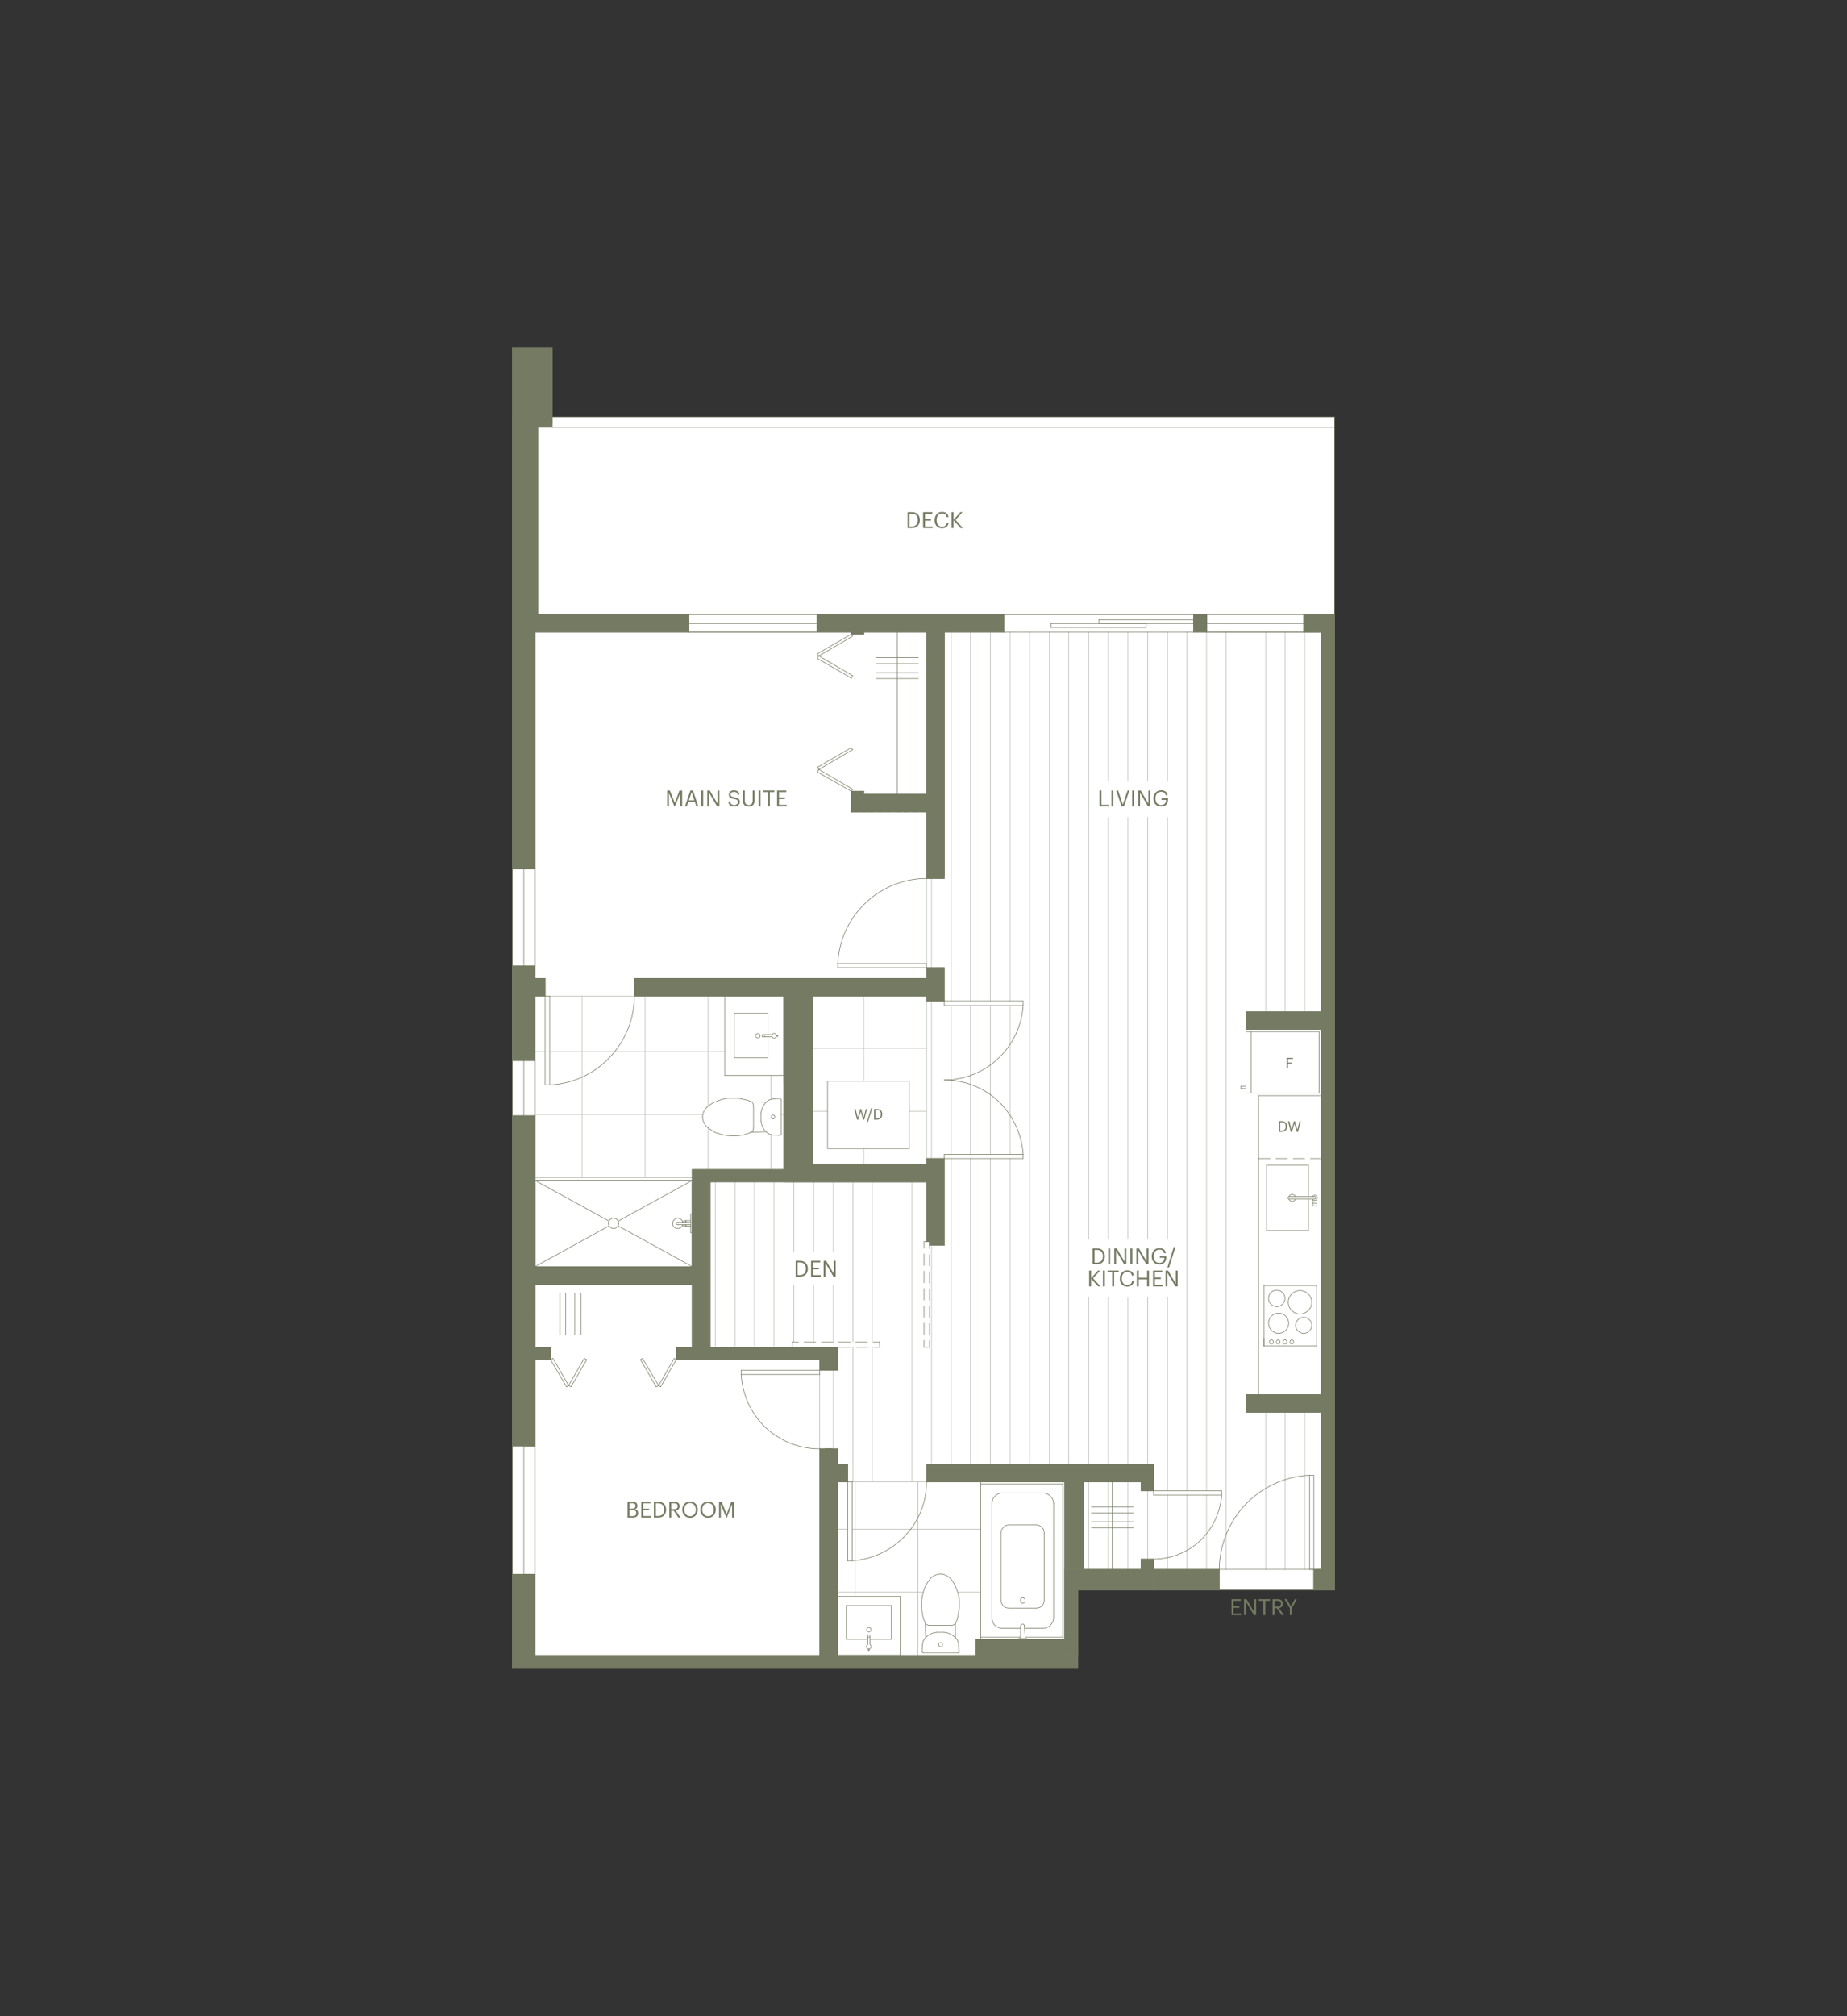 <?xml version="1.0" encoding="UTF-8"?><svg xmlns="http://www.w3.org/2000/svg" viewBox="0 0 793 865"><rect x="0" y="0" width="793" height="865" fill="#333333" stroke="none"/><defs><style>.f{stroke-width:5px;}.f,.g,.h,.i{fill:#fff;}.f,.h{stroke:#fff;stroke-miterlimit:10;}.j{fill:#747b62;}.h{stroke-width:.962px;}.i,.k{stroke:#747b62;}.i,.k,.l{stroke-linecap:round;stroke-linejoin:round;stroke-width:.25px;}.k,.l{fill:none;}.l{stroke:#b5bbb1;}</style></defs><g id="a"><polygon class="g" points="219.941 715.911 219.941 178.911 572.882 178.911 572.882 682.207 462.764 682.207 462.764 715.911 219.941 715.911"/></g><g id="b"><line class="l" x1="397.823" y1="376.911" x2="397.823" y2="413.443"/><line class="l" x1="236" y1="427.383" x2="272.351" y2="427.383"/><line class="l" x1="397.823" y1="429.502" x2="397.823" y2="497.089"/><line class="l" x1="370.823" y1="427.383" x2="370.823" y2="463.904"/><line class="l" x1="370.823" y1="492.853" x2="370.823" y2="499.561"/><line class="l" x1="397.823" y1="635.794" x2="365.882" y2="635.794"/><line class="l" x1="351.941" y1="589.735" x2="351.941" y2="621.678"/><line class="l" x1="397.823" y1="476.794" x2="390.587" y2="476.794"/><line class="l" x1="355.293" y1="476.794" x2="348.941" y2="476.794"/><line class="l" x1="397.823" y1="449.794" x2="348.941" y2="449.794"/><line class="l" x1="276.941" y1="505.207" x2="276.941" y2="427.383"/><line class="l" x1="303.941" y1="501.853" x2="303.941" y2="483.853"/><line class="l" x1="303.941" y1="474.678" x2="303.941" y2="427.383"/><line class="l" x1="330.941" y1="501.853" x2="330.941" y2="486.853"/><line class="l" x1="330.941" y1="471.678" x2="330.941" y2="461.443"/><line class="l" x1="249.941" y1="505.207" x2="249.941" y2="427.383"/><line class="l" x1="336.587" y1="478.207" x2="335.351" y2="478.207"/><line class="l" x1="301.823" y1="478.207" x2="229.646" y2="478.207"/><line class="l" x1="311.177" y1="451.207" x2="236" y2="451.207"/><line class="l" x1="234.059" y1="451.207" x2="229.646" y2="451.207"/><line class="l" x1="421.118" y1="683.089" x2="411.236" y2="683.089"/><line class="l" x1="396.41" y1="683.089" x2="359.528" y2="683.089"/><line class="l" x1="421.118" y1="656.089" x2="365.882" y2="656.089"/><line class="l" x1="363.941" y1="656.089" x2="359.528" y2="656.089"/><line class="l" x1="394.118" y1="710.265" x2="394.118" y2="635.794"/><line class="l" x1="367.118" y1="685.029" x2="367.118" y2="635.794"/><line class="l" x1="307.118" y1="507.147" x2="307.118" y2="578.089"/><line class="l" x1="315.587" y1="507.147" x2="315.587" y2="578.089"/><line class="l" x1="323.882" y1="507.147" x2="323.882" y2="578.089"/><line class="l" x1="332.351" y1="507.147" x2="332.351" y2="578.089"/><line class="l" x1="340.823" y1="507.147" x2="340.823" y2="575.794"/><line class="l" x1="349.292" y1="507.147" x2="349.292" y2="575.794"/><line class="l" x1="357.764" y1="507.147" x2="357.764" y2="575.794"/><line class="l" x1="357.764" y1="587.971" x2="357.764" y2="621.678"/><line class="l" x1="366.236" y1="507.147" x2="366.236" y2="575.794"/><line class="l" x1="366.236" y1="578.089" x2="366.236" y2="635.794"/><line class="l" x1="374.528" y1="507.147" x2="374.528" y2="575.794"/><line class="l" x1="374.528" y1="578.089" x2="374.528" y2="635.794"/><line class="l" x1="383" y1="507.147" x2="383" y2="635.794"/><line class="l" x1="391.469" y1="507.147" x2="391.469" y2="635.794"/><line class="l" x1="399.941" y1="376.911" x2="399.941" y2="415.207"/><line class="l" x1="399.941" y1="429.502" x2="399.941" y2="497.089"/><line class="l" x1="399.941" y1="534.325" x2="399.941" y2="628.207"/><line class="l" x1="408.41" y1="271.207" x2="408.41" y2="429.502"/><line class="l" x1="408.41" y1="431.443" x2="408.41" y2="495.325"/><line class="l" x1="408.41" y1="497.089" x2="408.41" y2="628.207"/><line class="l" x1="416.705" y1="271.207" x2="416.705" y2="429.502"/><line class="l" x1="416.705" y1="431.443" x2="416.705" y2="495.325"/><line class="l" x1="416.705" y1="497.089" x2="416.705" y2="628.207"/><line class="l" x1="425.177" y1="271.207" x2="425.177" y2="429.502"/><line class="l" x1="425.177" y1="431.443" x2="425.177" y2="495.325"/><line class="l" x1="425.177" y1="497.089" x2="425.177" y2="628.207"/><line class="l" x1="433.646" y1="271.207" x2="433.646" y2="429.502"/><line class="l" x1="433.646" y1="431.443" x2="433.646" y2="495.325"/><line class="l" x1="433.646" y1="497.089" x2="433.646" y2="628.207"/><line class="l" x1="442.118" y1="271.207" x2="442.118" y2="628.207"/><line class="l" x1="450.587" y1="271.207" x2="450.587" y2="628.207"/><line class="l" x1="458.882" y1="271.207" x2="458.882" y2="628.207"/><line class="l" x1="467.351" y1="271.207" x2="467.351" y2="628.207"/><line class="l" x1="467.351" y1="635.794" x2="467.351" y2="673.383"/><line class="l" x1="475.823" y1="271.207" x2="475.823" y2="628.207"/><line class="l" x1="475.823" y1="635.794" x2="475.823" y2="673.383"/><line class="l" x1="484.292" y1="271.207" x2="484.292" y2="628.207"/><line class="l" x1="484.292" y1="635.794" x2="484.292" y2="673.383"/><line class="l" x1="492.764" y1="271.207" x2="492.764" y2="628.207"/><line class="l" x1="492.764" y1="639.678" x2="492.764" y2="668.971"/><line class="l" x1="501.236" y1="271.207" x2="501.236" y2="639.678"/><line class="l" x1="501.236" y1="641.443" x2="501.236" y2="673.383"/><line class="l" x1="509.528" y1="271.207" x2="509.528" y2="639.678"/><line class="l" x1="509.528" y1="641.443" x2="509.528" y2="673.383"/><line class="l" x1="518" y1="271.207" x2="518" y2="639.678"/><line class="l" x1="518" y1="641.443" x2="518" y2="673.383"/><line class="l" x1="526.469" y1="271.207" x2="526.469" y2="673.383"/><line class="l" x1="534.941" y1="271.207" x2="534.941" y2="434.089"/><line class="l" x1="534.941" y1="469.029" x2="534.941" y2="598.383"/><line class="l" x1="534.941" y1="605.971" x2="534.941" y2="673.383"/><line class="l" x1="543.41" y1="271.207" x2="543.41" y2="434.089"/><line class="l" x1="543.41" y1="605.971" x2="543.41" y2="673.383"/><line class="l" x1="551.705" y1="271.207" x2="551.705" y2="434.089"/><line class="l" x1="551.705" y1="605.971" x2="551.705" y2="673.383"/><line class="l" x1="560.177" y1="271.207" x2="560.177" y2="434.089"/><line class="l" x1="560.177" y1="605.971" x2="560.177" y2="673.383"/></g><g id="c"><g><line class="k" x1="567.41" y1="673.383" x2="567.41" y2="271.207"/><line class="k" x1="573.059" y1="682.207" x2="573.059" y2="271.207"/><line class="k" x1="567.41" y1="673.383" x2="565.118" y2="673.383"/><line class="k" x1="219.941" y1="372.853" x2="219.941" y2="150.147"/><line class="k" x1="219.941" y1="620.443" x2="219.941" y2="478.735"/><line class="k" x1="229.646" y1="372.853" x2="229.646" y2="271.207"/><line class="k" x1="229.646" y1="372.853" x2="229.646" y2="414.502"/><line class="k" x1="229.646" y1="455.089" x2="229.646" y2="414.502"/><line class="k" x1="229.646" y1="455.089" x2="229.646" y2="478.735"/><line class="k" x1="229.646" y1="620.443" x2="229.646" y2="478.735"/><line class="k" x1="567.41" y1="271.207" x2="559.823" y2="271.207"/><line class="k" x1="559.823" y1="271.207" x2="518.177" y2="271.207"/><line class="k" x1="350.882" y1="271.207" x2="295.823" y2="271.207"/><line class="k" x1="559.823" y1="263.794" x2="559.823" y2="271.207"/><line class="k" x1="431" y1="263.794" x2="431" y2="271.207"/><line class="k" x1="230.882" y1="181.735" x2="230.882" y2="263.794"/><line class="k" x1="572.882" y1="178.911" x2="237.059" y2="178.911"/><line class="k" x1="230.882" y1="183.325" x2="572.882" y2="183.325"/><line class="k" x1="573.059" y1="178.911" x2="573.059" y2="264.498"/><line class="k" x1="397.823" y1="348.325" x2="397.823" y2="375.853"/><line class="k" x1="397.823" y1="271.207" x2="397.823" y2="340.735"/><line class="k" x1="405.41" y1="375.853" x2="405.41" y2="271.207"/><line class="k" x1="365.528" y1="348.325" x2="374.705" y2="348.325"/><line class="k" x1="365.528" y1="347.62" x2="365.528" y2="348.325"/><line class="k" x1="365.528" y1="340.735" x2="365.528" y2="347.62"/><line class="k" x1="365.528" y1="339.502" x2="365.528" y2="340.735"/><line class="k" x1="370.823" y1="272.089" x2="365.528" y2="272.089"/><line class="k" x1="370.823" y1="339.502" x2="365.528" y2="339.502"/><line class="k" x1="336.587" y1="427.383" x2="273.587" y2="427.383"/><line class="k" x1="336.764" y1="419.794" x2="273.587" y2="419.794"/><polyline class="k" points="397.823 499.561 336.587 499.561 336.587 507.147 397.823 507.147 397.823 499.561"/><line class="k" x1="341.882" y1="499.561" x2="397.823" y2="499.561"/><line class="k" x1="341.882" y1="499.561" x2="397.823" y2="499.561"/><line class="k" x1="397.823" y1="507.147" x2="336.587" y2="507.147"/><line class="k" x1="336.587" y1="499.561" x2="336.587" y2="501.853"/><line class="k" x1="297.236" y1="551.089" x2="229.646" y2="551.089"/><line class="k" x1="229.646" y1="551.089" x2="229.646" y2="545.794"/><line class="k" x1="351.41" y1="583.383" x2="331.292" y2="583.383"/><line class="k" x1="290.351" y1="583.383" x2="331.292" y2="583.383"/><line class="k" x1="297.236" y1="578.089" x2="290.351" y2="578.089"/><line class="k" x1="236.351" y1="583.383" x2="236.351" y2="578.089"/><line class="k" x1="290.351" y1="583.383" x2="290.351" y2="578.089"/><line class="k" x1="351.941" y1="710.265" x2="351.941" y2="622.735"/><line class="k" x1="359.528" y1="628.207" x2="359.528" y2="622.735"/><line class="k" x1="359.528" y1="710.265" x2="359.528" y2="635.794"/><line class="k" x1="354.236" y1="710.265" x2="359.528" y2="710.265"/><line class="k" x1="359.528" y1="635.794" x2="362.882" y2="635.794"/><line class="k" x1="465.236" y1="635.794" x2="489.941" y2="635.794"/><line class="k" x1="398.882" y1="635.794" x2="457.646" y2="635.794"/><line class="k" x1="495.236" y1="628.207" x2="398.882" y2="628.207"/><line class="k" x1="362.882" y1="628.207" x2="359.528" y2="628.207"/><line class="k" x1="495.236" y1="628.911" x2="495.236" y2="628.207"/><line class="k" x1="495.236" y1="635.794" x2="495.236" y2="628.911"/><line class="k" x1="489.941" y1="673.383" x2="489.941" y2="670.029"/><line class="k" x1="495.236" y1="673.383" x2="495.236" y2="670.029"/><line class="k" x1="465.236" y1="673.383" x2="465.236" y2="635.794"/><line class="k" x1="534.941" y1="434.089" x2="534.941" y2="441.678"/><line class="k" x1="534.941" y1="598.383" x2="534.941" y2="605.971"/><line class="k" x1="297.236" y1="501.853" x2="336.587" y2="501.853"/><line class="k" x1="297.236" y1="502.561" x2="297.236" y2="507.147"/><line class="k" x1="297.236" y1="501.853" x2="297.236" y2="502.561"/><line class="k" x1="397.823" y1="427.383" x2="341.882" y2="427.383"/><line class="k" x1="336.764" y1="419.794" x2="397.823" y2="419.794"/><line class="k" x1="336.587" y1="499.561" x2="336.587" y2="427.383"/><line class="k" x1="297.236" y1="578.089" x2="297.236" y2="551.089"/><line class="k" x1="297.236" y1="545.794" x2="297.236" y2="507.147"/><line class="k" x1="304.823" y1="507.147" x2="304.823" y2="578.089"/><line class="k" x1="348.941" y1="459.147" x2="348.941" y2="499.561"/><line class="k" x1="348.941" y1="459.147" x2="342.059" y2="459.147"/><line class="k" x1="348.941" y1="499.561" x2="342.059" y2="499.561"/><g><line class="k" x1="340.118" y1="578.089" x2="342.941" y2="578.089"/><line class="k" x1="345.41" y1="578.089" x2="350.351" y2="578.089"/><line class="k" x1="352.823" y1="578.089" x2="357.764" y2="578.089"/><line class="k" x1="360.236" y1="578.089" x2="365.177" y2="578.089"/><line class="k" x1="367.646" y1="578.089" x2="372.587" y2="578.089"/><line class="k" x1="375.059" y1="578.089" x2="377.705" y2="578.089"/></g><line class="k" x1="377.705" y1="578.089" x2="377.705" y2="575.794"/><g><line class="k" x1="377.705" y1="575.794" x2="374.882" y2="575.794"/><line class="k" x1="372.41" y1="575.794" x2="367.469" y2="575.794"/><line class="k" x1="365" y1="575.794" x2="360.059" y2="575.794"/><line class="k" x1="357.587" y1="575.794" x2="352.646" y2="575.794"/><line class="k" x1="350.177" y1="575.794" x2="345.236" y2="575.794"/><line class="k" x1="342.764" y1="575.794" x2="340.118" y2="575.794"/></g><line class="k" x1="340.118" y1="575.794" x2="340.118" y2="578.089"/><g><line class="k" x1="399.059" y1="578.089" x2="399.059" y2="575.265"/><line class="k" x1="399.059" y1="572.794" x2="399.059" y2="567.853"/><line class="k" x1="399.059" y1="565.383" x2="399.059" y2="560.443"/><line class="k" x1="399.059" y1="557.971" x2="399.059" y2="553.029"/><line class="k" x1="399.059" y1="550.561" x2="399.059" y2="545.62"/><line class="k" x1="399.059" y1="543.147" x2="399.059" y2="538.207"/><line class="k" x1="399.059" y1="535.735" x2="399.059" y2="532.735"/></g><line class="k" x1="399.059" y1="532.735" x2="396.764" y2="532.735"/><g><line class="k" x1="396.764" y1="532.735" x2="396.764" y2="535.561"/><line class="k" x1="396.764" y1="538.029" x2="396.764" y2="542.971"/><line class="k" x1="396.764" y1="545.443" x2="396.764" y2="550.383"/><line class="k" x1="396.764" y1="552.853" x2="396.764" y2="557.794"/><line class="k" x1="396.764" y1="560.265" x2="396.764" y2="565.207"/><line class="k" x1="396.764" y1="567.678" x2="396.764" y2="572.62"/><line class="k" x1="396.764" y1="575.089" x2="396.764" y2="578.089"/></g><g><line class="k" x1="397.823" y1="348.325" x2="395.351" y2="348.325"/><line class="k" x1="394.118" y1="348.325" x2="391.646" y2="348.325"/><line class="k" x1="390.41" y1="348.325" x2="387.941" y2="348.325"/><line class="k" x1="386.705" y1="348.325" x2="384.236" y2="348.325"/><line class="k" x1="383" y1="348.325" x2="380.528" y2="348.325"/><line class="k" x1="379.292" y1="348.325" x2="376.823" y2="348.325"/><line class="k" x1="375.587" y1="348.325" x2="373.118" y2="348.325"/><line class="k" x1="371.882" y1="348.325" x2="369.41" y2="348.325"/><line class="k" x1="368.177" y1="348.325" x2="365.705" y2="348.325"/><line class="k" x1="365.882" y1="348.325" x2="365.528" y2="348.325"/></g><g><line class="k" x1="365.528" y1="348.325" x2="365.528" y2="346.383"/><line class="k" x1="365.528" y1="345.147" x2="365.528" y2="342.678"/><line class="k" x1="365.528" y1="341.443" x2="365.528" y2="339.502"/></g><g><line class="k" x1="365.528" y1="339.502" x2="367.646" y2="339.502"/><line class="k" x1="368.882" y1="339.502" x2="370.823" y2="339.502"/></g><line class="k" x1="540.41" y1="598.383" x2="540.41" y2="530.794"/><line class="k" x1="540.41" y1="497.089" x2="540.41" y2="530.794"/><line class="k" x1="540.41" y1="470.089" x2="540.41" y2="497.089"/><line class="k" x1="567.41" y1="470.089" x2="540.41" y2="470.089"/><line class="k" x1="567.41" y1="469.207" x2="567.41" y2="598.383"/><polyline class="k" points="290.351 578.089 354.236 578.089 354.236 583.383 290.351 583.383 290.351 578.089"/><path class="k" d="M318.236,589.735c.453,8.619,4.173,16.755,10.41,22.767h0c6.351,5.895,14.676,9.177,23.295,9.177h0"/><polyline class="k" points="363.941 628.207 359.528 628.207 359.528 635.794 363.941 635.794 363.941 628.207"/><polyline class="k" points="351.941 621.678 357.236 621.678 357.236 710.265 351.941 710.265 351.941 621.678"/><polyline class="k" points="489.941 639.678 495.236 639.678 495.236 628.207 489.941 628.207 489.941 639.678"/><path class="k" d="M495.236,668.971c7.482,0,14.673-2.838,20.115-7.941h0c5.331-5.103,8.61-12.102,9.177-19.587h0"/><polyline class="k" points="489.941 628.207 397.823 628.207 397.823 635.794 489.941 635.794 489.941 628.207"/><line class="k" x1="465.236" y1="635.794" x2="489.941" y2="635.794"/><line class="k" x1="477.587" y1="635.794" x2="477.587" y2="673.383"/><polyline class="k" points="457.118 703.383 419 703.383 419 710.265 457.118 710.265 457.118 703.383"/><path class="k" d="M365.882,669.678c8.619-.567,16.692-4.353,22.587-10.59h0c6.012-6.237,9.354-14.562,9.354-23.295h0"/><path class="k" d="M562.292,632.971c-10.413,.453-20.283,4.947-27.528,12.531h0c-7.131,7.47-11.181,17.466-11.295,27.882h0"/><polyline class="k" points="523.469 673.383 494.882 673.383 494.882 682.207 523.469 682.207 523.469 673.383"/><polyline class="k" points="229.646 478.735 219.941 478.735 219.941 620.443 229.646 620.443 229.646 478.735"/><line class="k" x1="219.941" y1="620.443" x2="219.941" y2="715.911"/><polyline class="k" points="229.646 710.265 219.941 710.265 219.941 675.502 229.646 675.502 229.646 710.265"/><polyline class="k" points="489.941 668.971 495.236 668.971 495.236 673.383 489.941 673.383 489.941 668.971"/><line class="k" x1="523.469" y1="673.383" x2="564.059" y2="673.383"/><line class="k" x1="564.059" y1="673.383" x2="564.059" y2="682.207"/><polyline class="k" points="567.41 673.383 564.059 673.383 564.059 682.207 567.41 682.207 567.41 673.383"/><polyline class="k" points="573.059 682.207 567.41 682.207 567.41 271.207 573.059 271.207 573.059 682.207"/><line class="k" x1="385.292" y1="271.207" x2="385.292" y2="340.735"/><polyline class="k" points="365.528 348.325 370.823 348.325 370.823 339.502 365.528 339.502 365.528 348.325"/><polyline class="k" points="370.823 348.325 397.823 348.325 397.823 340.735 370.823 340.735 370.823 348.325"/><polyline class="k" points="397.823 271.207 405.41 271.207 405.41 376.911 397.823 376.911 397.823 271.207"/><polyline class="k" points="405.41 415.207 397.823 415.207 397.823 429.502 405.41 429.502 405.41 415.207"/><polyline class="k" points="397.823 427.383 272.351 427.383 272.351 419.794 397.823 419.794 397.823 427.383"/><polyline class="k" points="234.059 419.794 229.646 419.794 229.646 427.383 234.059 427.383 234.059 419.794"/><path class="k" d="M236,465.502c9.849-.453,19.086-4.692,25.764-11.823h0c6.792-7.134,10.587-16.56,10.587-26.295h0"/><polyline class="k" points="219.941 455.089 229.646 455.089 229.646 414.502 219.941 414.502 219.941 455.089"/><line class="k" x1="224.882" y1="414.502" x2="224.882" y2="372.853"/><line class="k" x1="224.882" y1="455.089" x2="224.882" y2="478.735"/><polyline class="k" points="236.351 578.089 229.646 578.089 229.646 583.383 236.351 583.383 236.351 578.089"/><line class="k" x1="297.236" y1="563.794" x2="229.646" y2="563.794"/><polyline class="k" points="297.236 551.089 229.646 551.089 229.646 543.502 297.236 543.502 297.236 551.089"/><polyline class="k" points="297.236 578.089 304.823 578.089 304.823 507.147 297.236 507.147 297.236 578.089"/><polyline class="k" points="336.587 501.853 297.236 501.853 297.236 507.147 336.587 507.147 336.587 501.853"/><polyline class="k" points="348.941 459.147 336.587 459.147 336.587 499.561 348.941 499.561 348.941 459.147"/><polyline class="k" points="341.882 427.383 336.587 427.383 336.587 459.147 341.882 459.147 341.882 427.383"/><polyline class="k" points="219.941 372.853 229.646 372.853 229.646 271.207 219.941 271.207 219.941 372.853"/><polyline class="k" points="431 263.794 350.882 263.794 350.882 271.207 431 271.207 431 263.794"/><polyline class="k" points="295.823 263.794 219.941 263.794 219.941 271.207 295.823 271.207 295.823 263.794"/><line class="k" x1="295.823" y1="267.502" x2="350.882" y2="267.502"/><polyline class="k" points="365.528 272.089 370.823 272.089 370.823 271.207 365.528 271.207 365.528 272.089"/><path class="k" d="M397.823,376.911c-9.735,0-19.164,3.798-26.295,10.59h0c-7.131,6.792-11.37,16.092-11.823,25.941h0"/><path class="k" d="M405.41,463.383c8.733,0,17.058-3.342,23.295-9.354h0c6.237-5.898,10.02-13.968,10.587-22.587h0"/><path class="k" d="M439.292,495.325c-.567-8.619-4.35-16.755-10.587-22.764h0c-6.237-5.898-14.562-9.177-23.295-9.177h0"/><polyline class="k" points="357.236 578.794 351.941 578.794 351.941 587.971 357.236 587.971 357.236 578.794"/><polyline class="k" points="354.236 578.089 357.764 578.089 357.764 578.794 354.236 578.794 354.236 578.089"/><polyline class="k" points="534.941 598.383 567.587 598.383 567.587 605.971 534.941 605.971 534.941 598.383"/><polyline class="k" points="534.941 434.089 567.587 434.089 567.587 441.678 534.941 441.678 534.941 434.089"/><polyline class="k" points="573.059 271.207 559.823 271.207 559.823 263.794 573.059 263.794 573.059 271.207"/><polyline class="k" points="518.177 271.207 512.528 271.207 512.528 263.794 518.177 263.794 518.177 271.207"/><line class="k" x1="559.823" y1="267.502" x2="518.177" y2="267.502"/><g><line class="k" x1="540.41" y1="497.089" x2="545.351" y2="497.089"/><line class="k" x1="547.823" y1="497.089" x2="552.764" y2="497.089"/><line class="k" x1="555.236" y1="497.089" x2="560.177" y2="497.089"/><line class="k" x1="562.646" y1="497.089" x2="567.41" y2="497.089"/></g><polyline class="k" points="237.059 181.735 219.941 181.735 219.941 149.089 237.059 149.089 237.059 181.735"/><polyline class="k" points="219.941 181.735 230.882 181.735 230.882 263.794 219.941 263.794 219.941 181.735"/><line class="k" x1="376.292" y1="282.147" x2="394.292" y2="282.147"/><line class="k" x1="376.292" y1="288.678" x2="394.292" y2="288.678"/><line class="k" x1="376.292" y1="284.794" x2="394.292" y2="284.794"/><line class="k" x1="376.292" y1="291.147" x2="394.292" y2="291.147"/><line class="k" x1="468.587" y1="646.561" x2="486.587" y2="646.561"/><line class="k" x1="468.587" y1="652.911" x2="486.587" y2="652.911"/><line class="k" x1="468.587" y1="649.207" x2="486.587" y2="649.207"/><line class="k" x1="468.587" y1="655.561" x2="486.587" y2="655.561"/><line class="k" x1="240.41" y1="572.794" x2="240.41" y2="554.794"/><line class="k" x1="246.764" y1="572.794" x2="246.764" y2="554.794"/><line class="k" x1="242.882" y1="572.794" x2="242.882" y2="554.794"/><line class="k" x1="249.41" y1="572.794" x2="249.41" y2="554.794"/><line class="k" x1="523.469" y1="682.207" x2="564.059" y2="682.207"/><line class="k" x1="534.941" y1="442.735" x2="534.941" y2="469.029"/><line class="k" x1="566.351" y1="442.735" x2="566.351" y2="469.029"/><line class="k" x1="570.941" y1="442.735" x2="570.941" y2="469.207"/><line class="k" x1="537.236" y1="442.735" x2="537.236" y2="469.029"/><line class="k" x1="566.351" y1="442.735" x2="534.941" y2="442.735"/><line class="k" x1="296.528" y1="520.911" x2="296.528" y2="528.853"/><line class="k" x1="296.528" y1="520.911" x2="297.236" y2="520.911"/><line class="k" x1="296.528" y1="528.853" x2="297.236" y2="528.853"/><line class="k" x1="296.528" y1="523.735" x2="294.41" y2="523.735"/><line class="k" x1="296.528" y1="526.029" x2="294.41" y2="526.029"/><line class="k" x1="294.41" y1="523.735" x2="294.41" y2="524.443"/><line class="k" x1="294.41" y1="525.502" x2="294.41" y2="526.029"/><line class="k" x1="294.587" y1="523.735" x2="294.587" y2="524.443"/><line class="k" x1="294.587" y1="525.502" x2="294.587" y2="526.029"/><line class="k" x1="294.41" y1="523.735" x2="293" y2="524.089"/><line class="k" x1="294.41" y1="526.029" x2="293" y2="525.853"/><line class="k" x1="291.059" y1="524.443" x2="296.528" y2="524.443"/><line class="k" x1="291.059" y1="525.502" x2="296.528" y2="525.502"/><path class="k" d="M291.059,524.443c-.39,0-.708,.237-.708,.528h0c0,.294,.318,.531,.708,.531h0"/><path class="k" d="M293.177,524.443c-.303-1.11-1.362-1.866-2.472-1.764h0c-1.107,.201-1.941,1.185-1.941,2.292h0c0,1.11,.834,2.019,1.941,2.118h0c1.11,.102,2.169-.579,2.472-1.587h0"/><line class="k" x1="297.236" y1="520.911" x2="297.236" y2="528.853"/><line class="k" x1="297.236" y1="508.561" x2="297.236" y2="543.502"/><line class="k" x1="229.646" y1="543.502" x2="229.646" y2="508.561"/><line class="k" x1="297.236" y1="543.502" x2="229.646" y2="543.502"/><line class="k" x1="297.236" y1="505.207" x2="229.646" y2="505.207"/><line class="k" x1="297.236" y1="506.443" x2="229.646" y2="506.443"/><line class="k" x1="297.236" y1="506.443" x2="297.236" y2="543.502"/><line class="k" x1="297.236" y1="543.502" x2="265.469" y2="526.029"/><line class="k" x1="261.41" y1="523.911" x2="229.646" y2="506.443"/><line class="k" x1="229.646" y1="506.443" x2="229.646" y2="543.502"/><line class="k" x1="229.646" y1="543.502" x2="261.41" y2="526.029"/><line class="k" x1="265.469" y1="523.911" x2="297.236" y2="506.443"/><path class="k" d="M265.646,524.883c0,1.218-.987,2.205-2.205,2.205s-2.205-.987-2.205-2.205,.987-2.205,2.205-2.205,2.205,.987,2.205,2.205"/><line class="k" x1="534.941" y1="467.089" x2="534.941" y2="466.029"/><line class="k" x1="534.941" y1="466.029" x2="532.823" y2="466.029"/><line class="k" x1="532.823" y1="466.029" x2="532.823" y2="467.089"/><line class="k" x1="532.823" y1="467.089" x2="534.941" y2="467.089"/><line class="k" x1="565.292" y1="551.62" x2="542.705" y2="551.62"/><line class="k" x1="565.292" y1="577.561" x2="542.705" y2="577.561"/><line class="k" x1="542.705" y1="551.62" x2="542.705" y2="577.561"/><line class="k" x1="565.292" y1="551.62" x2="565.292" y2="577.561"/><line class="k" x1="542.705" y1="577.561" x2="542.705" y2="574.207"/><path class="k" d="M546.764,575.794c0,.489-.396,.885-.882,.885-.489,0-.882-.396-.882-.885,0-.486,.393-.882,.882-.882,.486,0,.882,.396,.882,.882"/><path class="k" d="M549.587,575.794c0,.489-.354,.885-.795,.885-.438,0-.792-.396-.792-.885,0-.486,.354-.882,.792-.882,.441,0,.795,.396,.795,.882"/><path class="k" d="M552.587,575.794c0,.489-.396,.885-.882,.885s-.882-.396-.882-.885c0-.486,.396-.882,.882-.882s.882,.396,.882,.882"/><path class="k" d="M555.41,575.794c0,.489-.354,.885-.792,.885-.441,0-.795-.396-.795-.885,0-.486,.354-.882,.795-.882,.438,0,.792,.396,.792,.882"/><path class="k" d="M563.177,558.765c0,2.778-2.253,5.028-5.031,5.028s-5.028-2.25-5.028-5.028,2.25-5.031,5.028-5.031,5.031,2.253,5.031,5.031"/><path class="k" d="M553.292,567.765c0,2.388-1.935,4.323-4.323,4.323s-4.323-1.935-4.323-4.323,1.935-4.323,4.323-4.323,4.323,1.935,4.323,4.323"/><path class="k" d="M551.705,557.089c0,1.95-1.581,3.531-3.528,3.531s-3.531-1.581-3.531-3.531,1.581-3.528,3.531-3.528,3.528,1.578,3.528,3.528"/><path class="k" d="M563.177,568.647c0,1.902-1.542,3.441-3.441,3.441s-3.444-1.539-3.444-3.441,1.542-3.441,3.444-3.441,3.441,1.542,3.441,3.441"/><line class="k" x1="561.764" y1="513.325" x2="561.764" y2="499.911"/><line class="k" x1="561.764" y1="499.911" x2="543.764" y2="499.911"/><line class="k" x1="543.764" y1="499.911" x2="543.764" y2="527.971"/><line class="k" x1="543.764" y1="527.971" x2="561.764" y2="527.971"/><line class="k" x1="561.764" y1="527.971" x2="561.764" y2="514.561"/><line class="k" x1="440.177" y1="703.029" x2="439.823" y2="697.561"/><line class="k" x1="438.059" y1="703.029" x2="438.236" y2="697.561"/><path class="k" d="M439.823,697.561c0-.414-.294-.708-.705-.708h0c-.414,0-.78,.294-.882,.708h0"/><path class="k" d="M440.177,686.707c0,.633-.474,1.146-1.059,1.146s-1.059-.513-1.059-1.146,.474-1.146,1.059-1.146,1.059,.513,1.059,1.146"/><line class="k" x1="421.118" y1="702.502" x2="438.059" y2="702.502"/><line class="k" x1="456.236" y1="702.502" x2="456.236" y2="636.678"/><line class="k" x1="456.236" y1="636.678" x2="421.118" y2="636.678"/><line class="k" x1="421.118" y1="635.794" x2="421.118" y2="703.383"/><line class="k" x1="421.118" y1="703.383" x2="457.118" y2="703.383"/><line class="k" x1="457.118" y1="703.383" x2="457.118" y2="635.794"/><line class="k" x1="457.118" y1="635.794" x2="421.118" y2="635.794"/><line class="k" x1="433.118" y1="689.971" x2="444.941" y2="689.971"/><line class="k" x1="444.941" y1="654.325" x2="433.118" y2="654.325"/><line class="k" x1="425.882" y1="645.147" x2="425.882" y2="694.207"/><line class="k" x1="430.292" y1="698.619" x2="438.236" y2="698.619"/><line class="k" x1="452.351" y1="694.207" x2="452.351" y2="645.147"/><line class="k" x1="447.764" y1="640.561" x2="430.292" y2="640.561"/><path class="k" d="M447.764,698.619c1.242,0,2.385-.447,3.177-1.236h0c.903-.903,1.41-2.046,1.41-3.177h0"/><path class="k" d="M425.882,694.207c0,1.131,.444,2.274,1.236,3.177h0c.903,.789,2.046,1.236,3.174,1.236h0"/><path class="k" d="M452.351,645.147c0-1.242-.507-2.385-1.41-3.177h0c-.792-.903-1.935-1.41-3.177-1.41h0"/><path class="k" d="M430.292,640.561c-1.128,0-2.271,.507-3.174,1.41h0c-.792,.792-1.236,1.935-1.236,3.177h0"/><line class="k" x1="448.292" y1="686.619" x2="448.292" y2="657.678"/><line class="k" x1="429.764" y1="657.678" x2="429.764" y2="686.619"/><path class="k" d="M444.941,689.971c.903,0,1.791-.318,2.469-.882h0c.567-.678,.882-1.566,.882-2.469h0"/><path class="k" d="M429.764,686.619c0,.903,.381,1.791,1.059,2.469h0c.564,.564,1.389,.882,2.295,.882h0"/><path class="k" d="M448.292,657.678c0-.906-.315-1.731-.882-2.295h0c-.678-.678-1.566-1.059-2.469-1.059h0"/><path class="k" d="M433.118,654.325c-.906,0-1.731,.381-2.295,1.059h0c-.678,.564-1.059,1.389-1.059,2.295h0"/><line class="k" x1="437.351" y1="703.029" x2="440.882" y2="703.029"/><line class="k" x1="440.177" y1="702.502" x2="456.236" y2="702.502"/><line class="k" x1="440" y1="698.619" x2="447.764" y2="698.619"/><line class="k" x1="440.882" y1="703.029" x2="440.882" y2="703.383"/><line class="k" x1="437.351" y1="703.029" x2="437.351" y2="703.383"/><path class="k" d="M303.941,483.853c1.17,.939,2.418,1.71,3.705,2.295h0c1.407,.468,2.829,.825,4.236,1.059h0"/><path class="k" d="M301.646,479.265c0,.93,.243,1.833,.705,2.646h0c.351,.813,.894,1.479,1.59,1.941h0"/><path class="k" d="M311.882,471.325c-1.407,.234-2.829,.648-4.236,1.236h0c-1.287,.468-2.535,1.179-3.705,2.118h0"/><path class="k" d="M303.941,474.678c-.696,.579-1.239,1.242-1.59,1.941h0c-.462,.813-.705,1.716-.705,2.646h0"/><path class="k" d="M318.941,471.678c-1.176-.354-2.355-.531-3.531-.531h0c-1.173,0-2.355,.06-3.528,.177h0"/><path class="k" d="M311.882,487.207c1.173,.117,2.355,.177,3.528,.177h0c1.176,0,2.355-.12,3.531-.354h0"/><line class="k" x1="323.528" y1="484.029" x2="323.528" y2="474.678"/><path class="k" d="M318.941,487.029c.588-.117,1.116-.294,1.587-.528h0c.588-.117,1.119-.294,1.59-.531h0"/><path class="k" d="M322.118,485.971c.459-.114,.828-.36,1.059-.705h0c.228-.459,.351-.891,.351-1.236h0"/><path class="k" d="M323.528,474.678c0-.462-.123-.954-.351-1.413h0c-.231-.345-.6-.591-1.059-.705h0"/><path class="k" d="M322.118,472.561c-.471-.237-1.002-.414-1.59-.531h0c-.471-.234-.999-.351-1.587-.351h0"/><line class="k" x1="335.351" y1="471.853" x2="335.351" y2="486.678"/><path class="k" d="M334.823,487.207c.114,0,.24-.063,.354-.177h0c.111-.111,.174-.24,.174-.351h0"/><path class="k" d="M335.351,471.853c0-.111-.063-.24-.174-.351h0c-.114-.114-.24-.177-.354-.177h0"/><line class="k" x1="326.705" y1="477.502" x2="326.705" y2="481.029"/><line class="k" x1="334.823" y1="471.325" x2="332.177" y2="471.502"/><path class="k" d="M330.059,472.029c-.927,.579-1.716,1.428-2.295,2.472h0c-.579,.927-.942,1.956-1.059,3h0"/><path class="k" d="M332.177,471.502c-.354,0-.708,.057-1.059,.177h0c-.354,.117-.708,.234-1.059,.351h0"/><line class="k" x1="334.823" y1="487.207" x2="332.177" y2="487.029"/><path class="k" d="M326.705,481.029c.117,1.044,.48,2.133,1.059,3.177h0c.579,.927,1.368,1.716,2.295,2.295h0"/><path class="k" d="M330.059,486.502c.351,.117,.705,.234,1.059,.351h0c.351,.117,.705,.177,1.059,.177h0"/><path class="k" d="M332.705,479.265c0,.486-.354,.882-.795,.882-.438,0-.792-.396-.792-.882s.354-.882,.792-.882c.441,0,.795,.396,.795,.882"/><line class="k" x1="328.823" y1="472.911" x2="322.646" y2="472.735"/><line class="k" x1="328.823" y1="485.62" x2="322.646" y2="485.794"/><path class="k" d="M399.236,677.619c-.939,1.17-1.71,2.475-2.295,3.882h0c-.468,1.287-.825,2.652-1.059,4.059h0"/><path class="k" d="M403.823,675.325c-.93,0-1.833,.24-2.646,.705h0c-.813,.348-1.479,.891-1.941,1.59h0"/><path class="k" d="M411.764,685.561c-.234-1.407-.651-2.772-1.236-4.059h0c-.468-1.407-1.179-2.712-2.118-3.882h0"/><path class="k" d="M408.41,677.619c-.579-.699-1.305-1.242-2.118-1.59h0c-.696-.465-1.539-.705-2.469-.705h0"/><path class="k" d="M411.41,692.619c.237-1.176,.414-2.355,.531-3.531h0c0-1.173-.06-2.355-.177-3.528h0"/><path class="k" d="M395.882,685.561c-.117,1.173-.177,2.355-.177,3.528h0c0,1.176,.117,2.355,.354,3.531h0"/><line class="k" x1="399.059" y1="697.383" x2="408.41" y2="697.383"/><path class="k" d="M396.059,692.619l.351,1.764h0c.237,.471,.471,.999,.708,1.587h0"/><path class="k" d="M397.118,695.971c.114,.345,.36,.714,.705,1.059h0c.459,.231,.891,.354,1.236,.354h0"/><path class="k" d="M408.41,697.383c.462,0,.891-.123,1.236-.354h0c.459-.345,.768-.714,.882-1.059h0"/><path class="k" d="M410.528,695.971c.237-.588,.414-1.116,.531-1.587h0c.234-.588,.351-1.176,.351-1.764h0"/><line class="k" x1="411.236" y1="709.207" x2="396.41" y2="709.207"/><path class="k" d="M395.882,708.502c0,.225,.063,.417,.177,.528h0c.111,.114,.24,.177,.351,.177h0"/><path class="k" d="M411.236,709.207c.111,0,.24-.063,.351-.177h0c.114-.111,.177-.303,.177-.528h0"/><line class="k" x1="405.41" y1="700.383" x2="402.059" y2="700.383"/><line class="k" x1="411.764" y1="708.502" x2="411.587" y2="705.853"/><path class="k" d="M411.059,703.735c-.579-.927-1.428-1.713-2.472-2.292h0c-.927-.579-2.016-.945-3.177-1.059h0"/><path class="k" d="M411.587,705.853c0-.351-.06-.705-.177-1.059h0c-.117-.351-.234-.705-.351-1.059h0"/><line class="k" x1="395.882" y1="708.502" x2="396.059" y2="705.853"/><path class="k" d="M402.059,700.383c-1.044,.114-2.133,.48-3.177,1.059h0c-.927,.579-1.716,1.365-2.295,2.292h0"/><path class="k" d="M396.587,703.735c-.234,.354-.351,.708-.351,1.059h0c-.12,.354-.177,.708-.177,1.059h0"/><path class="k" d="M404.705,705.678c0,.486-.396,.882-.882,.882s-.882-.396-.882-.882c0-.489,.396-.885,.882-.885s.882,.396,.882,.885"/><line class="k" x1="410.177" y1="702.502" x2="410.177" y2="696.502"/><line class="k" x1="397.469" y1="702.502" x2="397.292" y2="696.502"/><line class="k" x1="363.41" y1="703.383" x2="372.41" y2="703.383"/><line class="k" x1="373.646" y1="703.383" x2="382.646" y2="703.383"/><line class="k" x1="363.41" y1="688.911" x2="382.646" y2="688.911"/><line class="k" x1="382.646" y1="688.911" x2="382.646" y2="703.383"/><line class="k" x1="363.41" y1="688.911" x2="363.41" y2="703.383"/><path class="k" d="M374,699.235c0,.537-.435,.972-.972,.972-.534,0-.969-.435-.969-.972,0-.534,.435-.969,.969-.969,.537,0,.972,.435,.972,.969"/><line class="k" x1="329.705" y1="453.853" x2="329.705" y2="444.853"/><line class="k" x1="329.705" y1="443.794" x2="329.705" y2="434.794"/><line class="k" x1="315.236" y1="453.853" x2="315.236" y2="434.794"/><line class="k" x1="315.236" y1="434.794" x2="329.705" y2="434.794"/><line class="k" x1="315.236" y1="453.853" x2="329.705" y2="453.853"/><path class="k" d="M326.351,444.411c0,.537-.432,.972-.969,.972s-.972-.435-.972-.972c0-.534,.435-.969,.972-.969s.969,.435,.969,.969"/><line class="k" x1="219.941" y1="181.735" x2="230.882" y2="181.735"/><line class="k" x1="230.882" y1="181.735" x2="230.882" y2="263.794"/><line class="k" x1="230.882" y1="263.794" x2="219.941" y2="263.794"/><line class="k" x1="219.941" y1="263.794" x2="219.941" y2="181.735"/><line class="k" x1="237.059" y1="181.735" x2="219.941" y2="181.735"/><line class="k" x1="219.941" y1="181.735" x2="219.941" y2="149.089"/><line class="k" x1="219.941" y1="149.089" x2="237.059" y2="149.089"/><line class="k" x1="237.059" y1="149.089" x2="237.059" y2="183.325"/><line class="k" x1="451.292" y1="269.265" x2="492.059" y2="269.265"/><line class="k" x1="492.059" y1="269.265" x2="492.059" y2="267.502"/><line class="k" x1="492.059" y1="267.502" x2="451.292" y2="267.502"/><line class="k" x1="451.292" y1="267.502" x2="451.292" y2="269.265"/><line class="k" x1="471.764" y1="267.502" x2="512.528" y2="267.502"/><line class="k" x1="512.528" y1="267.502" x2="512.528" y2="265.911"/><line class="k" x1="512.528" y1="265.911" x2="471.764" y2="265.911"/><line class="k" x1="471.764" y1="265.911" x2="471.764" y2="267.502"/><line class="k" x1="512.528" y1="271.207" x2="431" y2="271.207"/><line class="k" x1="431" y1="271.207" x2="431" y2="263.794"/><line class="k" x1="431" y1="263.794" x2="512.528" y2="263.794"/><line class="k" x1="512.528" y1="263.794" x2="512.528" y2="271.207"/><line class="k" x1="518.177" y1="271.207" x2="512.528" y2="271.207"/><line class="k" x1="512.528" y1="271.207" x2="512.528" y2="263.794"/><line class="k" x1="512.528" y1="263.794" x2="518.177" y2="263.794"/><line class="k" x1="518.177" y1="263.794" x2="518.177" y2="271.207"/><line class="k" x1="559.823" y1="263.794" x2="518.177" y2="263.794"/><line class="k" x1="518.177" y1="263.794" x2="518.177" y2="271.207"/><line class="k" x1="518.177" y1="271.207" x2="559.823" y2="271.207"/><line class="k" x1="559.823" y1="271.207" x2="559.823" y2="263.794"/><line class="k" x1="573.059" y1="271.207" x2="559.823" y2="271.207"/><line class="k" x1="559.823" y1="271.207" x2="559.823" y2="263.794"/><line class="k" x1="559.823" y1="263.794" x2="573.059" y2="263.794"/><line class="k" x1="573.059" y1="263.794" x2="573.059" y2="271.207"/><line class="k" x1="534.941" y1="434.089" x2="567.587" y2="434.089"/><line class="k" x1="567.587" y1="434.089" x2="567.587" y2="441.678"/><line class="k" x1="567.587" y1="441.678" x2="534.941" y2="441.678"/><line class="k" x1="534.941" y1="441.678" x2="534.941" y2="434.089"/><line class="k" x1="534.941" y1="598.383" x2="567.587" y2="598.383"/><line class="k" x1="567.587" y1="598.383" x2="567.587" y2="605.971"/><line class="k" x1="567.587" y1="605.971" x2="534.941" y2="605.971"/><line class="k" x1="534.941" y1="605.971" x2="534.941" y2="598.383"/><line class="k" x1="354.236" y1="578.089" x2="357.764" y2="578.089"/><line class="k" x1="340.118" y1="577.383" x2="340.118" y2="578.089"/><line class="k" x1="357.764" y1="578.794" x2="354.236" y2="578.794"/><line class="k" x1="354.236" y1="578.794" x2="354.236" y2="578.089"/><line class="k" x1="359.528" y1="578.794" x2="354.236" y2="578.794"/><line class="k" x1="351.941" y1="578.794" x2="351.941" y2="587.971"/><line class="k" x1="351.941" y1="587.971" x2="357.236" y2="587.971"/><line class="k" x1="359.528" y1="587.971" x2="359.528" y2="578.794"/><line class="k" x1="397.823" y1="497.089" x2="405.41" y2="497.089"/><line class="k" x1="405.41" y1="497.089" x2="405.41" y2="534.325"/><line class="k" x1="405.41" y1="534.325" x2="399.059" y2="534.325"/><line class="k" x1="397.823" y1="532.735" x2="397.823" y2="497.089"/><line class="k" x1="399.059" y1="534.325" x2="399.059" y2="532.735"/><line class="k" x1="405.41" y1="495.325" x2="439.292" y2="495.325"/><line class="k" x1="439.292" y1="495.325" x2="439.292" y2="497.089"/><line class="k" x1="439.292" y1="497.089" x2="405.41" y2="497.089"/><line class="k" x1="405.41" y1="497.089" x2="405.41" y2="495.325"/><line class="k" x1="366.059" y1="289.911" x2="365.528" y2="290.971"/><line class="k" x1="366.059" y1="272.971" x2="365.528" y2="272.089"/><line class="k" x1="366.059" y1="289.911" x2="351.587" y2="281.443"/><line class="k" x1="366.059" y1="272.971" x2="351.587" y2="281.443"/><line class="k" x1="351.587" y1="281.443" x2="350.882" y2="282.502"/><line class="k" x1="351.587" y1="281.443" x2="350.882" y2="280.561"/><line class="k" x1="365.528" y1="290.971" x2="350.882" y2="282.502"/><line class="k" x1="365.528" y1="272.089" x2="350.882" y2="280.561"/><line class="k" x1="366.059" y1="338.62" x2="365.528" y2="339.502"/><line class="k" x1="366.059" y1="321.678" x2="365.528" y2="320.794"/><line class="k" x1="366.059" y1="338.62" x2="351.587" y2="330.147"/><line class="k" x1="366.059" y1="321.678" x2="351.587" y2="330.147"/><line class="k" x1="351.587" y1="330.147" x2="350.882" y2="331.207"/><line class="k" x1="351.587" y1="330.147" x2="350.882" y2="329.265"/><line class="k" x1="365.528" y1="339.502" x2="350.882" y2="331.207"/><line class="k" x1="365.528" y1="320.794" x2="350.882" y2="329.265"/><line class="k" x1="365.528" y1="272.089" x2="370.823" y2="272.089"/><line class="k" x1="370.823" y1="272.089" x2="370.823" y2="268.735"/><line class="k" x1="370.823" y1="271.207" x2="365.528" y2="271.207"/><line class="k" x1="365.528" y1="268.735" x2="365.528" y2="272.089"/><line class="k" x1="295.823" y1="263.794" x2="219.941" y2="263.794"/><line class="k" x1="219.941" y1="263.794" x2="219.941" y2="271.207"/><line class="k" x1="219.941" y1="271.207" x2="295.823" y2="271.207"/><line class="k" x1="295.823" y1="271.207" x2="295.823" y2="263.794"/><line class="k" x1="350.882" y1="263.794" x2="295.823" y2="263.794"/><line class="k" x1="295.823" y1="263.794" x2="295.823" y2="271.207"/><line class="k" x1="295.823" y1="271.207" x2="350.882" y2="271.207"/><line class="k" x1="350.882" y1="271.207" x2="350.882" y2="263.794"/><line class="k" x1="431" y1="263.794" x2="350.882" y2="263.794"/><line class="k" x1="350.882" y1="263.794" x2="350.882" y2="271.207"/><line class="k" x1="350.882" y1="271.207" x2="431" y2="271.207"/><line class="k" x1="431" y1="271.207" x2="431" y2="263.794"/><line class="k" x1="219.941" y1="372.853" x2="229.646" y2="372.853"/><line class="k" x1="229.646" y1="372.853" x2="229.646" y2="271.207"/><line class="k" x1="229.646" y1="271.207" x2="219.941" y2="271.207"/><line class="k" x1="219.941" y1="271.207" x2="219.941" y2="372.853"/><line class="k" x1="341.882" y1="427.383" x2="336.587" y2="427.383"/><line class="k" x1="336.587" y1="427.383" x2="336.587" y2="459.147"/><line class="k" x1="336.587" y1="459.147" x2="341.882" y2="459.147"/><line class="k" x1="341.882" y1="459.147" x2="341.882" y2="427.383"/><line class="k" x1="348.941" y1="459.147" x2="336.587" y2="459.147"/><line class="k" x1="336.587" y1="459.147" x2="336.587" y2="499.561"/><line class="k" x1="336.587" y1="499.561" x2="348.941" y2="499.561"/><line class="k" x1="348.941" y1="499.561" x2="348.941" y2="459.147"/><line class="k" x1="397.823" y1="499.561" x2="336.587" y2="499.561"/><line class="k" x1="336.587" y1="499.561" x2="336.587" y2="507.147"/><line class="k" x1="336.587" y1="507.147" x2="397.823" y2="507.147"/><line class="k" x1="397.823" y1="507.147" x2="397.823" y2="499.561"/><line class="k" x1="336.587" y1="501.853" x2="297.236" y2="501.853"/><line class="k" x1="297.236" y1="501.853" x2="297.236" y2="507.147"/><line class="k" x1="297.236" y1="507.147" x2="336.587" y2="507.147"/><line class="k" x1="336.587" y1="507.147" x2="336.587" y2="501.853"/><line class="k" x1="297.236" y1="578.089" x2="304.823" y2="578.089"/><line class="k" x1="304.823" y1="578.089" x2="304.823" y2="507.147"/><line class="k" x1="304.823" y1="507.147" x2="297.236" y2="507.147"/><line class="k" x1="297.236" y1="507.147" x2="297.236" y2="578.089"/><line class="k" x1="297.236" y1="551.089" x2="229.646" y2="551.089"/><line class="k" x1="229.646" y1="551.089" x2="229.646" y2="543.502"/><line class="k" x1="229.646" y1="543.502" x2="297.236" y2="543.502"/><line class="k" x1="297.236" y1="543.502" x2="297.236" y2="551.089"/><line class="k" x1="282.764" y1="594.502" x2="283.646" y2="595.029"/><line class="k" x1="282.764" y1="594.502" x2="281.705" y2="595.029"/><line class="k" x1="289.469" y1="582.853" x2="290.351" y2="583.383"/><line class="k" x1="290.351" y1="583.383" x2="283.646" y2="595.029"/><line class="k" x1="289.469" y1="582.853" x2="282.764" y2="594.502"/><line class="k" x1="275.882" y1="582.853" x2="275" y2="583.383"/><line class="k" x1="244.118" y1="594.502" x2="243.236" y2="595.029"/><line class="k" x1="244.118" y1="594.502" x2="245.177" y2="595.029"/><line class="k" x1="237.41" y1="582.853" x2="236.351" y2="583.383"/><line class="k" x1="250.823" y1="582.853" x2="251.882" y2="583.383"/><line class="k" x1="236.351" y1="583.383" x2="243.236" y2="595.029"/><line class="k" x1="237.41" y1="582.853" x2="244.118" y2="594.502"/><line class="k" x1="250.823" y1="582.853" x2="244.118" y2="594.502"/><line class="k" x1="251.882" y1="583.383" x2="245.177" y2="595.029"/><line class="k" x1="275.882" y1="582.853" x2="282.764" y2="594.502"/><line class="k" x1="275" y1="583.383" x2="281.705" y2="595.029"/><line class="k" x1="236.351" y1="578.089" x2="229.646" y2="578.089"/><line class="k" x1="229.646" y1="578.089" x2="229.646" y2="583.383"/><line class="k" x1="229.646" y1="583.383" x2="236.351" y2="583.383"/><line class="k" x1="236.351" y1="583.383" x2="236.351" y2="578.089"/><line class="k" x1="229.646" y1="372.853" x2="219.941" y2="372.853"/><line class="k" x1="219.941" y1="372.853" x2="219.941" y2="414.502"/><line class="k" x1="219.941" y1="414.502" x2="229.646" y2="414.502"/><line class="k" x1="229.646" y1="414.502" x2="229.646" y2="372.853"/><line class="k" x1="219.941" y1="478.735" x2="229.646" y2="478.735"/><line class="k" x1="229.646" y1="478.735" x2="229.646" y2="455.089"/><line class="k" x1="229.646" y1="455.089" x2="219.941" y2="455.089"/><line class="k" x1="219.941" y1="455.089" x2="219.941" y2="478.735"/><line class="k" x1="311.177" y1="461.443" x2="336.587" y2="461.443"/><line class="k" x1="336.587" y1="461.443" x2="336.587" y2="427.383"/><line class="k" x1="336.587" y1="427.383" x2="311.177" y2="427.383"/><line class="k" x1="311.177" y1="427.383" x2="311.177" y2="461.443"/><line class="k" x1="234.059" y1="419.794" x2="229.646" y2="419.794"/><line class="k" x1="229.646" y1="419.794" x2="229.646" y2="427.383"/><line class="k" x1="229.646" y1="427.383" x2="234.059" y2="427.383"/><line class="k" x1="234.059" y1="427.383" x2="234.059" y2="419.794"/><line class="k" x1="234.059" y1="465.502" x2="236" y2="465.502"/><line class="k" x1="236" y1="465.502" x2="236" y2="427.383"/><line class="k" x1="236" y1="427.383" x2="234.059" y2="427.383"/><line class="k" x1="234.059" y1="427.383" x2="234.059" y2="465.502"/><line class="k" x1="397.823" y1="427.383" x2="272.351" y2="427.383"/><line class="k" x1="272.351" y1="427.383" x2="272.351" y2="419.794"/><line class="k" x1="272.351" y1="419.794" x2="397.823" y2="419.794"/><line class="k" x1="397.823" y1="419.794" x2="397.823" y2="427.383"/><line class="k" x1="405.41" y1="431.443" x2="439.292" y2="431.443"/><line class="k" x1="439.292" y1="431.443" x2="439.292" y2="429.502"/><line class="k" x1="439.292" y1="429.502" x2="405.41" y2="429.502"/><line class="k" x1="405.41" y1="429.502" x2="405.41" y2="431.443"/><line class="k" x1="397.823" y1="413.443" x2="359.705" y2="413.443"/><line class="k" x1="359.705" y1="413.443" x2="359.705" y2="415.207"/><line class="k" x1="359.705" y1="415.207" x2="397.823" y2="415.207"/><line class="k" x1="397.823" y1="415.207" x2="397.823" y2="413.443"/><line class="k" x1="405.41" y1="415.207" x2="397.823" y2="415.207"/><line class="k" x1="397.823" y1="415.207" x2="397.823" y2="429.502"/><line class="k" x1="397.823" y1="429.502" x2="405.41" y2="429.502"/><line class="k" x1="405.41" y1="429.502" x2="405.41" y2="415.207"/><line class="k" x1="397.823" y1="271.207" x2="405.41" y2="271.207"/><line class="k" x1="405.41" y1="271.207" x2="405.41" y2="376.911"/><line class="k" x1="405.41" y1="376.911" x2="397.823" y2="376.911"/><line class="k" x1="397.823" y1="376.911" x2="397.823" y2="271.207"/><line class="k" x1="370.823" y1="348.325" x2="397.823" y2="348.325"/><line class="k" x1="397.823" y1="348.325" x2="397.823" y2="340.735"/><line class="k" x1="397.823" y1="340.735" x2="370.823" y2="340.735"/><line class="k" x1="370.823" y1="340.735" x2="370.823" y2="348.325"/><line class="k" x1="365.528" y1="348.325" x2="370.823" y2="348.325"/><line class="k" x1="370.823" y1="348.325" x2="370.823" y2="339.502"/><line class="k" x1="370.823" y1="339.502" x2="365.528" y2="339.502"/><line class="k" x1="365.528" y1="339.502" x2="365.528" y2="348.325"/><line class="k" x1="573.059" y1="682.207" x2="567.41" y2="682.207"/><line class="k" x1="567.41" y1="682.207" x2="567.41" y2="271.207"/><line class="k" x1="567.41" y1="271.207" x2="573.059" y2="271.207"/><line class="k" x1="573.059" y1="271.207" x2="573.059" y2="682.207"/><line class="k" x1="567.41" y1="673.383" x2="564.059" y2="673.383"/><line class="k" x1="564.059" y1="673.383" x2="564.059" y2="682.207"/><line class="k" x1="564.059" y1="682.207" x2="567.41" y2="682.207"/><line class="k" x1="567.41" y1="682.207" x2="567.41" y2="673.383"/><line class="k" x1="219.941" y1="710.265" x2="219.941" y2="715.911"/><line class="k" x1="494.882" y1="673.383" x2="465.236" y2="673.383"/><line class="k" x1="489.941" y1="668.971" x2="495.236" y2="668.971"/><line class="k" x1="495.236" y1="668.971" x2="495.236" y2="673.383"/><line class="k" x1="495.236" y1="673.383" x2="489.941" y2="673.383"/><line class="k" x1="489.941" y1="673.383" x2="489.941" y2="668.971"/><line class="k" x1="224.882" y1="675.502" x2="229.646" y2="675.502"/><line class="k" x1="229.646" y1="675.502" x2="229.646" y2="620.443"/><line class="k" x1="229.646" y1="620.443" x2="224.882" y2="620.443"/><line class="k" x1="224.882" y1="620.443" x2="224.882" y2="675.502"/><line class="k" x1="229.646" y1="710.265" x2="219.941" y2="710.265"/><line class="k" x1="219.941" y1="710.265" x2="219.941" y2="675.502"/><line class="k" x1="219.941" y1="675.502" x2="229.646" y2="675.502"/><line class="k" x1="229.646" y1="675.502" x2="229.646" y2="710.265"/><line class="k" x1="229.646" y1="478.735" x2="219.941" y2="478.735"/><line class="k" x1="219.941" y1="478.735" x2="219.941" y2="620.443"/><line class="k" x1="219.941" y1="620.443" x2="229.646" y2="620.443"/><line class="k" x1="229.646" y1="620.443" x2="229.646" y2="478.735"/><line class="k" x1="523.469" y1="673.383" x2="494.882" y2="673.383"/><line class="k" x1="494.882" y1="673.383" x2="494.882" y2="682.207"/><line class="k" x1="494.882" y1="682.207" x2="523.469" y2="682.207"/><line class="k" x1="523.469" y1="682.207" x2="523.469" y2="673.383"/><line class="k" x1="564.059" y1="632.971" x2="562.292" y2="632.971"/><line class="k" x1="562.292" y1="632.971" x2="562.292" y2="673.383"/><line class="k" x1="562.292" y1="673.383" x2="564.059" y2="673.383"/><line class="k" x1="564.059" y1="673.383" x2="564.059" y2="632.971"/><line class="k" x1="365.882" y1="635.794" x2="363.941" y2="635.794"/><line class="k" x1="363.941" y1="635.794" x2="363.941" y2="669.678"/><line class="k" x1="363.941" y1="669.678" x2="365.882" y2="669.678"/><line class="k" x1="365.882" y1="669.678" x2="365.882" y2="635.794"/><line class="k" x1="457.118" y1="703.383" x2="419" y2="703.383"/><line class="k" x1="419" y1="703.383" x2="419" y2="710.265"/><line class="k" x1="419" y1="710.265" x2="457.118" y2="710.265"/><line class="k" x1="457.118" y1="710.265" x2="457.118" y2="703.383"/><line class="k" x1="465.236" y1="635.794" x2="457.118" y2="635.794"/><line class="k" x1="457.118" y1="635.794" x2="457.118" y2="710.265"/><line class="k" x1="457.118" y1="710.265" x2="462.764" y2="710.265"/><line class="k" x1="489.941" y1="628.207" x2="397.823" y2="628.207"/><line class="k" x1="397.823" y1="628.207" x2="397.823" y2="635.794"/><line class="k" x1="397.823" y1="635.794" x2="489.941" y2="635.794"/><line class="k" x1="489.941" y1="635.794" x2="489.941" y2="628.207"/><line class="k" x1="495.236" y1="641.443" x2="524.528" y2="641.443"/><line class="k" x1="524.528" y1="641.443" x2="524.528" y2="639.678"/><line class="k" x1="524.528" y1="639.678" x2="495.236" y2="639.678"/><line class="k" x1="495.236" y1="639.678" x2="495.236" y2="641.443"/><line class="k" x1="489.941" y1="639.678" x2="495.236" y2="639.678"/><line class="k" x1="495.236" y1="639.678" x2="495.236" y2="628.207"/><line class="k" x1="495.236" y1="628.207" x2="489.941" y2="628.207"/><line class="k" x1="489.941" y1="628.207" x2="489.941" y2="639.678"/><line class="k" x1="386.528" y1="685.029" x2="359.528" y2="685.029"/><line class="k" x1="359.528" y1="685.029" x2="359.528" y2="710.265"/><line class="k" x1="359.528" y1="710.265" x2="386.528" y2="710.265"/><line class="k" x1="386.528" y1="710.265" x2="386.528" y2="685.029"/><line class="k" x1="351.941" y1="621.678" x2="357.236" y2="621.678"/><line class="k" x1="359.528" y1="621.678" x2="359.528" y2="710.265"/><line class="k" x1="359.528" y1="710.265" x2="354.236" y2="710.265"/><line class="k" x1="351.941" y1="710.265" x2="351.941" y2="621.678"/><line class="k" x1="363.941" y1="628.207" x2="359.528" y2="628.207"/><line class="k" x1="359.528" y1="628.207" x2="359.528" y2="635.794"/><line class="k" x1="359.528" y1="635.794" x2="363.941" y2="635.794"/><line class="k" x1="363.941" y1="635.794" x2="363.941" y2="628.207"/><line class="k" x1="351.941" y1="589.735" x2="318.236" y2="589.735"/><line class="k" x1="318.236" y1="589.735" x2="318.236" y2="587.971"/><line class="k" x1="318.236" y1="587.971" x2="351.941" y2="587.971"/><line class="k" x1="351.941" y1="587.971" x2="351.941" y2="589.735"/><line class="k" x1="290.351" y1="578.089" x2="354.236" y2="578.089"/><line class="k" x1="354.236" y1="578.089" x2="354.236" y2="583.383"/><line class="k" x1="354.236" y1="583.383" x2="290.351" y2="583.383"/><line class="k" x1="290.351" y1="583.383" x2="290.351" y2="578.089"/><line class="k" x1="219.941" y1="710.265" x2="457.118" y2="710.265"/><line class="k" x1="457.118" y1="710.265" x2="457.118" y2="673.383"/><line class="k" x1="462.764" y1="710.265" x2="462.764" y2="682.207"/><polyline class="k" points="465.236 635.794 457.118 635.794 457.118 673.383 465.236 673.383 465.236 635.794"/><line class="k" x1="494.882" y1="682.207" x2="462.764" y2="682.207"/><polyline class="k" points="494.882 682.207 494.882 673.383 457.118 673.383 462.764 682.207 494.882 682.207"/><polyline class="k" points="462.764 682.207 457.118 673.383 457.118 710.265 462.764 710.265 462.764 682.207"/><polyline class="k" points="219.941 715.911 462.764 715.911 462.764 710.265 219.941 710.265 219.941 715.911"/><line class="k" x1="399.059" y1="532.735" x2="397.823" y2="532.735"/><line class="k" x1="348.941" y1="424.735" x2="342.059" y2="424.735"/><polyline class="k" points="348.941 424.735 336.587 424.735 336.587 465.147 348.941 465.147 348.941 424.735"/><line class="k" x1="348.941" y1="424.735" x2="336.587" y2="424.735"/><polyline class="k" points="399.059 532.735 405.41 532.735 405.41 534.325 399.059 534.325 399.059 532.735"/><polyline class="k" points="405.41 497.089 397.823 497.089 397.823 532.735 405.41 532.735 405.41 497.089"/><polyline class="k" points="357.764 578.089 359.528 578.089 359.528 578.794 357.764 578.794 357.764 578.089"/><polyline class="k" points="359.528 578.089 359.528 578.794 357.764 578.794 357.764 578.089 359.528 578.089"/><line class="k" x1="396.764" y1="578.089" x2="399.059" y2="578.089"/><polyline class="k" points="354.236 621.678 359.528 621.678 359.528 710.265 354.236 710.265 354.236 621.678"/><polyline class="k" points="359.528 578.794 354.236 578.794 354.236 587.971 359.528 587.971 359.528 578.794"/><line class="k" x1="354.236" y1="587.971" x2="359.528" y2="587.971"/><line class="k" x1="354.236" y1="621.678" x2="359.528" y2="621.678"/><polyline class="k" points="365.528 268.735 370.823 268.735 370.823 272.089 365.528 272.089 365.528 268.735"/><line class="k" x1="566.351" y1="469.029" x2="534.941" y2="469.029"/><rect class="k" x="355.293" y="463.904" width="35.117" height="28.948"/></g><g><circle class="i" cx="554.81" cy="513.963" r="1.477"/><circle class="k" cx="564.45" cy="513.964" r="1.135"/><line class="k" x1="563.643" y1="517.405" x2="565.407" y2="517.405"/><line class="k" x1="563.643" y1="516.346" x2="565.407" y2="516.346"/><line class="k" x1="563.643" y1="517.405" x2="563.643" y2="514.756"/><line class="k" x1="565.407" y1="517.405" x2="565.407" y2="514.582"/><rect class="i" x="558.485" y="508.041" width="1.039" height="11.844" rx=".329" ry=".329" transform="translate(1072.968 -45.042) rotate(90)"/></g><g><path class="i" d="M332.359,443.379c-.384,0-.706,.225-.879,.544h-4.217v.979h4.217c.173,.319,.495,.544,.879,.544,.562,0,1.017-.463,1.017-1.034s-.455-1.034-1.017-1.034Z"/><rect class="i" x="333.422" y="444.215" width=".553" height=".488"/><line class="k" x1="328.331" y1="444.093" x2="328.331" y2="444.855"/></g><g><path class="i" d="M374.062,706.533c0-.384-.225-.706-.544-.879v-4.217h-.979v4.217c-.319,.173-.544,.495-.544,.879,0,.562,.463,1.017,1.034,1.017s1.034-.455,1.034-1.017Z"/><rect class="i" x="372.706" y="707.629" width=".553" height=".488" transform="translate(1080.855 334.891) rotate(90)"/><line class="k" x1="373.348" y1="702.505" x2="372.586" y2="702.505"/></g></g><g id="d"><polyline class="j" points="397.823 499.561 336.587 499.561 336.587 507.147 397.823 507.147 397.823 499.561"/><polyline class="j" points="290.351 578.089 354.236 578.089 354.236 583.383 290.351 583.383 290.351 578.089"/><polyline class="j" points="363.941 628.207 359.528 628.207 359.528 635.794 363.941 635.794 363.941 628.207"/><polyline class="j" points="351.941 621.678 357.236 621.678 357.236 710.265 351.941 710.265 351.941 621.678"/><polyline class="j" points="489.941 639.678 495.236 639.678 495.236 628.207 489.941 628.207 489.941 639.678"/><polyline class="j" points="489.941 628.207 397.823 628.207 397.823 635.794 489.941 635.794 489.941 628.207"/><polyline class="j" points="457.118 703.383 419 703.383 419 710.265 457.118 710.265 457.118 703.383"/><polyline class="j" points="523.469 673.383 494.882 673.383 494.882 682.207 523.469 682.207 523.469 673.383"/><polyline class="j" points="229.646 478.735 219.941 478.735 219.941 620.443 229.646 620.443 229.646 478.735"/><polyline class="j" points="229.646 710.265 219.941 710.265 219.941 675.502 229.646 675.502 229.646 710.265"/><polyline class="j" points="489.941 668.971 495.236 668.971 495.236 673.383 489.941 673.383 489.941 668.971"/><polyline class="j" points="567.41 673.383 564.059 673.383 564.059 682.207 567.41 682.207 567.41 673.383"/><polyline class="j" points="573.059 682.207 567.41 682.207 567.41 271.207 573.059 271.207 573.059 682.207"/><polyline class="j" points="365.528 348.325 370.823 348.325 370.823 339.502 365.528 339.502 365.528 348.325"/><polyline class="j" points="370.823 348.325 397.823 348.325 397.823 340.735 370.823 340.735 370.823 348.325"/><polyline class="j" points="397.823 271.207 405.41 271.207 405.41 376.911 397.823 376.911 397.823 271.207"/><polyline class="j" points="405.41 415.207 397.823 415.207 397.823 429.502 405.41 429.502 405.41 415.207"/><polyline class="j" points="397.823 427.383 272.351 427.383 272.351 419.794 397.823 419.794 397.823 427.383"/><polyline class="j" points="234.059 419.794 229.646 419.794 229.646 427.383 234.059 427.383 234.059 419.794"/><polyline class="j" points="219.941 455.089 229.646 455.089 229.646 414.502 219.941 414.502 219.941 455.089"/><polyline class="j" points="236.351 578.089 229.646 578.089 229.646 583.383 236.351 583.383 236.351 578.089"/><polyline class="j" points="297.236 551.089 229.646 551.089 229.646 543.502 297.236 543.502 297.236 551.089"/><polyline class="j" points="297.236 578.089 304.823 578.089 304.823 507.147 297.236 507.147 297.236 578.089"/><polyline class="j" points="336.587 501.853 297.236 501.853 297.236 507.147 336.587 507.147 336.587 501.853"/><polyline class="j" points="348.941 459.147 336.587 459.147 336.587 499.561 348.941 499.561 348.941 459.147"/><polyline class="j" points="341.882 427.383 336.587 427.383 336.587 459.147 341.882 459.147 341.882 427.383"/><polyline class="j" points="219.941 372.853 229.646 372.853 229.646 271.207 219.941 271.207 219.941 372.853"/><polyline class="j" points="431 263.794 350.882 263.794 350.882 271.207 431 271.207 431 263.794"/><polyline class="j" points="295.823 263.794 219.941 263.794 219.941 271.207 295.823 271.207 295.823 263.794"/><polyline class="j" points="365.528 272.089 370.823 272.089 370.823 271.207 365.528 271.207 365.528 272.089"/><polyline class="j" points="357.236 578.794 351.941 578.794 351.941 587.971 357.236 587.971 357.236 578.794"/><polyline class="j" points="354.236 578.089 357.764 578.089 357.764 578.794 354.236 578.794 354.236 578.089"/><polyline class="j" points="534.941 598.383 567.587 598.383 567.587 605.971 534.941 605.971 534.941 598.383"/><polyline class="j" points="534.941 434.089 567.587 434.089 567.587 441.678 534.941 441.678 534.941 434.089"/><polyline class="j" points="573.059 271.207 559.823 271.207 559.823 263.794 573.059 263.794 573.059 271.207"/><polyline class="j" points="518.177 271.207 512.528 271.207 512.528 263.794 518.177 263.794 518.177 271.207"/><polyline class="j" points="237.059 183.325 219.941 183.325 219.941 149.089 237.059 149.089 237.059 183.325"/><polyline class="j" points="219.941 181.735 230.882 181.735 230.882 263.794 219.941 263.794 219.941 181.735"/><polyline class="j" points="465.236 635.794 457.118 635.794 457.118 673.383 465.236 673.383 465.236 635.794"/><polyline class="j" points="494.882 682.207 494.882 673.383 457.118 673.383 462.764 682.207 494.882 682.207"/><polyline class="j" points="462.764 682.207 457.118 673.383 457.118 710.265 462.764 710.265 462.764 682.207"/><polyline class="j" points="219.941 715.911 462.764 715.911 462.764 710.265 219.941 710.265 219.941 715.911"/><polyline class="j" points="348.941 424.735 336.587 424.735 336.587 465.147 348.941 465.147 348.941 424.735"/><polyline class="j" points="399.059 532.735 405.41 532.735 405.41 534.325 399.059 534.325 399.059 532.735"/><polyline class="j" points="405.41 497.089 397.823 497.089 397.823 532.735 405.41 532.735 405.41 497.089"/><polyline class="j" points="359.528 578.089 359.528 578.794 357.764 578.794 357.764 578.089 359.528 578.089"/><polyline class="j" points="354.236 621.678 359.528 621.678 359.528 710.265 354.236 710.265 354.236 621.678"/><polyline class="j" points="359.528 578.794 354.236 578.794 354.236 587.971 359.528 587.971 359.528 578.794"/><polyline class="j" points="365.528 268.735 370.823 268.735 370.823 272.089 365.528 272.089 365.528 268.735"/></g><g id="e"><g><g><path class="j" d="M286.446,339.183h1.152l2.104,5.303,2.038-5.303h1.143v6.808h-.828v-5.732l-2.257,5.732h-.257l-2.333-5.732v5.732h-.762v-6.808Z"/><path class="j" d="M296.43,339.183h1.085l2.304,6.808h-.819l-.667-1.961h-2.809l-.657,1.961h-.781l2.342-6.808Zm-.676,4.189h2.361l-1.181-3.504-1.181,3.504Z"/><path class="j" d="M301.071,339.183h.828v6.808h-.828v-6.808Z"/><path class="j" d="M303.662,339.183h1.076l3.313,5.627v-5.627h.79v6.808h-.952l-3.437-5.837v5.837h-.79v-6.808Z"/><path class="j" d="M312.685,343.915h.8c.105,.809,.428,1.495,1.8,1.495,.876,0,1.552-.514,1.552-1.285s-.352-1.095-1.647-1.304c-1.428-.219-2.276-.667-2.276-1.876,0-1.047,.905-1.847,2.19-1.847,1.362,0,2.209,.667,2.342,1.876h-.743c-.162-.857-.657-1.209-1.6-1.209-.933,0-1.419,.467-1.419,1.104,0,.667,.248,1.009,1.638,1.219,1.514,.238,2.314,.695,2.314,1.98,0,1.143-1,2.009-2.352,2.009-1.819,0-2.476-1-2.599-2.161Z"/><path class="j" d="M318.955,343.506v-4.323h.828v4.228c0,1.428,.505,1.98,1.638,1.98,1.085,0,1.733-.438,1.733-2.104v-4.104h.828v4.218c0,1.657-.828,2.676-2.58,2.676-1.562,0-2.447-.914-2.447-2.571Z"/><path class="j" d="M325.691,339.183h.828v6.808h-.828v-6.808Z"/><path class="j" d="M329.682,339.859h-1.98v-.676h4.789v.676h-1.98v6.132h-.828v-6.132Z"/><path class="j" d="M333.627,339.183h3.97v.676h-3.142v2.314h2.533v.676h-2.533v2.466h3.313v.676h-4.142v-6.808Z"/></g><g><path class="j" d="M269.415,644.342h2.047c1.266,0,2.19,.419,2.19,1.761v.038c0,.619-.248,1.171-1.028,1.438,.99,.238,1.362,.743,1.362,1.628v.038c0,1.285-.876,1.904-2.238,1.904h-2.333v-6.808Zm2.047,2.971c1,0,1.381-.362,1.381-1.2v-.038c0-.771-.448-1.085-1.4-1.085h-1.219v2.323h1.238Zm.267,3.19c.99,0,1.447-.438,1.447-1.266v-.038c0-.838-.467-1.238-1.562-1.238h-1.39v2.542h1.504Z"/><path class="j" d="M275.341,644.342h3.97v.676h-3.142v2.314h2.533v.676h-2.533v2.466h3.313v.676h-4.142v-6.808Z"/><path class="j" d="M280.734,644.342h1.8c2.342,0,3.447,1.447,3.447,3.342v.086c0,1.885-1.085,3.38-3.466,3.38h-1.781v-6.808Zm1.761,6.132c1.752,0,2.628-1.047,2.628-2.714v-.076c0-1.571-.762-2.676-2.637-2.676h-.924v5.465h.933Z"/><path class="j" d="M287.365,644.342h2.047c1.304,0,2.38,.533,2.38,1.895v.038c0,1.124-.752,1.676-1.685,1.857l2.085,3.018h-.924l-2.028-2.961h-1.047v2.961h-.828v-6.808Zm2.104,3.19c.971,0,1.495-.419,1.495-1.257v-.038c0-.924-.571-1.228-1.495-1.228h-1.276v2.523h1.276Z"/><path class="j" d="M292.92,647.789v-.076c0-1.933,1.352-3.456,3.352-3.456s3.323,1.523,3.323,3.437v.076c0,1.923-1.323,3.466-3.304,3.466-2.009,0-3.371-1.542-3.371-3.447Zm5.818-.029v-.076c0-1.523-.895-2.761-2.466-2.761-1.581,0-2.495,1.162-2.495,2.78v.076c0,1.647,1.095,2.771,2.514,2.771,1.514,0,2.447-1.143,2.447-2.79Z"/><path class="j" d="M300.647,647.789v-.076c0-1.933,1.352-3.456,3.352-3.456s3.323,1.523,3.323,3.437v.076c0,1.923-1.323,3.466-3.304,3.466-2.009,0-3.371-1.542-3.371-3.447Zm5.818-.029v-.076c0-1.523-.895-2.761-2.466-2.761-1.581,0-2.495,1.162-2.495,2.78v.076c0,1.647,1.095,2.771,2.514,2.771,1.514,0,2.447-1.143,2.447-2.79Z"/><path class="j" d="M308.707,644.342h1.152l2.104,5.303,2.038-5.303h1.143v6.808h-.828v-5.732l-2.257,5.732h-.257l-2.333-5.732v5.732h-.762v-6.808Z"/></g><g><rect class="f" x="471.215" y="337.821" width="30.813" height="10.266"/><path class="j" d="M472.072,339.184h.828v6.132h3.114v.676h-3.942v-6.808Z"/><path class="j" d="M477.217,339.184h.828v6.808h-.828v-6.808Z"/><path class="j" d="M479.237,339.184h.819l2.028,6.008,2.028-6.008h.781l-2.352,6.808h-.99l-2.314-6.808Z"/><path class="j" d="M486.087,339.184h.828v6.808h-.828v-6.808Z"/><path class="j" d="M488.679,339.184h1.076l3.313,5.627v-5.627h.79v6.808h-.952l-3.437-5.837v5.837h-.79v-6.808Z"/><path class="j" d="M495.243,342.63v-.076c0-1.99,1.343-3.475,3.294-3.475,1.352,0,2.561,.628,2.771,2.161h-.828c-.19-1.085-.933-1.504-1.923-1.504-1.562,0-2.457,1.143-2.457,2.809v.076c0,1.685,.838,2.79,2.438,2.79,1.476,0,2.114-.962,2.142-2.171h-1.99v-.686h2.799v.505c0,1.971-1.209,3.018-2.952,3.018-2.095,0-3.294-1.457-3.294-3.447Z"/></g><g><path class="j" d="M389.68,219.753h1.8c2.342,0,3.447,1.447,3.447,3.342v.086c0,1.885-1.085,3.38-3.466,3.38h-1.781v-6.808Zm1.761,6.132c1.752,0,2.628-1.047,2.628-2.714v-.076c0-1.571-.762-2.676-2.637-2.676h-.924v5.465h.933Z"/><path class="j" d="M396.312,219.753h3.97v.676h-3.142v2.314h2.533v.676h-2.533v2.466h3.313v.676h-4.142v-6.808Z"/><path class="j" d="M401.276,223.2v-.076c0-2.019,1.352-3.475,3.199-3.475,1.419,0,2.618,.752,2.761,2.228h-.819c-.171-1.038-.771-1.571-1.933-1.571-1.409,0-2.352,1.095-2.352,2.809v.076c0,1.733,.876,2.78,2.342,2.78,1.114,0,1.885-.562,2.057-1.666h.771c-.238,1.571-1.323,2.342-2.847,2.342-1.971,0-3.18-1.352-3.18-3.447Z"/><path class="j" d="M408.564,219.753h.828v3.275l2.961-3.285h.924l-3.028,3.313,3.18,3.504h-1l-3.037-3.323v3.323h-.828v-6.808Z"/></g><g><path class="j" d="M549.101,481.071h1.203c1.565,0,2.303,.968,2.303,2.234v.057c0,1.26-.726,2.259-2.317,2.259h-1.189v-4.55Zm1.177,4.098c1.171,0,1.756-.699,1.756-1.813v-.051c0-1.05-.509-1.788-1.763-1.788h-.617v3.652h.623Z"/><path class="j" d="M553.007,481.071h.567l.922,3.672,1.069-3.672h.394l1.069,3.685,.935-3.685h.516l-1.184,4.55h-.509l-1.031-3.595-1.062,3.595h-.503l-1.184-4.55Z"/></g><g><path class="j" d="M366.787,475.854h.567l.922,3.672,1.069-3.672h.394l1.069,3.685,.935-3.685h.516l-1.184,4.55h-.509l-1.031-3.595-1.062,3.595h-.503l-1.184-4.55Z"/><path class="j" d="M374.039,475.466h.483l-1.852,5.879h-.483l1.852-5.879Z"/><path class="j" d="M375.283,475.854h1.203c1.565,0,2.303,.968,2.303,2.234v.057c0,1.26-.726,2.259-2.317,2.259h-1.189v-4.55Zm1.177,4.098c1.171,0,1.756-.699,1.756-1.813v-.051c0-1.05-.509-1.788-1.763-1.788h-.617v3.652h.623Z"/></g><g><path class="j" d="M528.739,686.163h3.97v.676h-3.142v2.314h2.533v.676h-2.533v2.466h3.313v.676h-4.142v-6.808Z"/><path class="j" d="M534.132,686.163h1.076l3.313,5.627v-5.627h.79v6.808h-.952l-3.437-5.837v5.837h-.79v-6.808Z"/><path class="j" d="M542.43,686.839h-1.98v-.676h4.789v.676h-1.98v6.132h-.828v-6.132Z"/><path class="j" d="M546.375,686.163h2.047c1.304,0,2.38,.533,2.38,1.895v.038c0,1.124-.752,1.676-1.685,1.857l2.085,3.018h-.924l-2.028-2.961h-1.047v2.961h-.828v-6.808Zm2.104,3.19c.971,0,1.495-.419,1.495-1.257v-.038c0-.924-.571-1.228-1.495-1.228h-1.276v2.523h1.276Z"/><path class="j" d="M553.806,690l-2.276-3.837h.933l1.781,3.161,1.714-3.161h.828l-2.152,3.847v2.961h-.828v-2.971Z"/></g><path class="j" d="M552.455,453.893h2.659v.452h-2.106v1.61h1.641v.452h-1.641v2.036h-.554v-4.55Z"/><g><rect class="f" x="466.76" y="534.273" width="39.722" height="19.794"/><path class="j" d="M469.123,535.635h1.8c2.342,0,3.447,1.447,3.447,3.342v.086c0,1.885-1.085,3.38-3.466,3.38h-1.781v-6.808Zm1.761,6.132c1.752,0,2.628-1.047,2.628-2.714v-.076c0-1.571-.762-2.676-2.637-2.676h-.924v5.465h.933Z"/><path class="j" d="M475.802,535.635h.828v6.808h-.828v-6.808Z"/><path class="j" d="M478.393,535.635h1.076l3.313,5.627v-5.627h.79v6.808h-.952l-3.437-5.837v5.837h-.79v-6.808Z"/><path class="j" d="M485.339,535.635h.828v6.808h-.828v-6.808Z"/><path class="j" d="M487.93,535.635h1.076l3.313,5.627v-5.627h.79v6.808h-.952l-3.437-5.837v5.837h-.79v-6.808Z"/><path class="j" d="M494.495,539.082v-.076c0-1.99,1.343-3.475,3.294-3.475,1.352,0,2.561,.628,2.771,2.161h-.828c-.19-1.085-.933-1.504-1.923-1.504-1.562,0-2.457,1.143-2.457,2.809v.076c0,1.685,.838,2.79,2.438,2.79,1.476,0,2.114-.962,2.142-2.171h-1.99v-.686h2.799v.505c0,1.971-1.209,3.018-2.952,3.018-2.095,0-3.294-1.457-3.294-3.447Z"/><path class="j" d="M503.964,535.054h.724l-2.771,8.798h-.724l2.771-8.798Z"/><path class="j" d="M467.617,545.163h.828v3.275l2.961-3.285h.924l-3.028,3.313,3.18,3.504h-1l-3.037-3.323v3.323h-.828v-6.808Z"/><path class="j" d="M473.534,545.163h.828v6.808h-.828v-6.808Z"/><path class="j" d="M477.525,545.839h-1.98v-.676h4.789v.676h-1.98v6.132h-.828v-6.132Z"/><path class="j" d="M480.804,548.61v-.076c0-2.019,1.352-3.475,3.199-3.475,1.419,0,2.618,.752,2.761,2.228h-.819c-.171-1.038-.771-1.571-1.933-1.571-1.409,0-2.352,1.095-2.352,2.809v.076c0,1.733,.876,2.78,2.342,2.78,1.114,0,1.885-.562,2.057-1.666h.771c-.238,1.571-1.323,2.342-2.847,2.342-1.971,0-3.18-1.352-3.18-3.447Z"/><path class="j" d="M488.092,545.163h.828v3.085h3.58v-3.085h.828v6.808h-.828v-3.028h-3.58v3.028h-.828v-6.808Z"/><path class="j" d="M495.047,545.163h3.97v.676h-3.142v2.314h2.533v.676h-2.533v2.466h3.313v.676h-4.142v-6.808Z"/><path class="j" d="M500.44,545.163h1.076l3.313,5.627v-5.627h.79v6.808h-.952l-3.437-5.837v5.837h-.79v-6.808Z"/></g><g><rect class="h" x="337.206" y="537.589" width="25.943" height="13.163"/><g><path class="j" d="M341.595,540.978h1.799c2.342,0,3.447,1.447,3.447,3.342v.086c0,1.885-1.085,3.38-3.466,3.38h-1.78v-6.808Zm1.761,6.132c1.752,0,2.628-1.047,2.628-2.714v-.076c0-1.571-.762-2.676-2.637-2.676h-.924v5.465h.933Z"/><path class="j" d="M348.226,540.978h3.97v.676h-3.142v2.314h2.533v.676h-2.533v2.466h3.313v.676h-4.141v-6.808Z"/><path class="j" d="M353.618,540.978h1.077l3.313,5.627v-5.627h.79v6.808h-.952l-3.437-5.837v5.837h-.791v-6.808Z"/></g></g></g></g></svg>